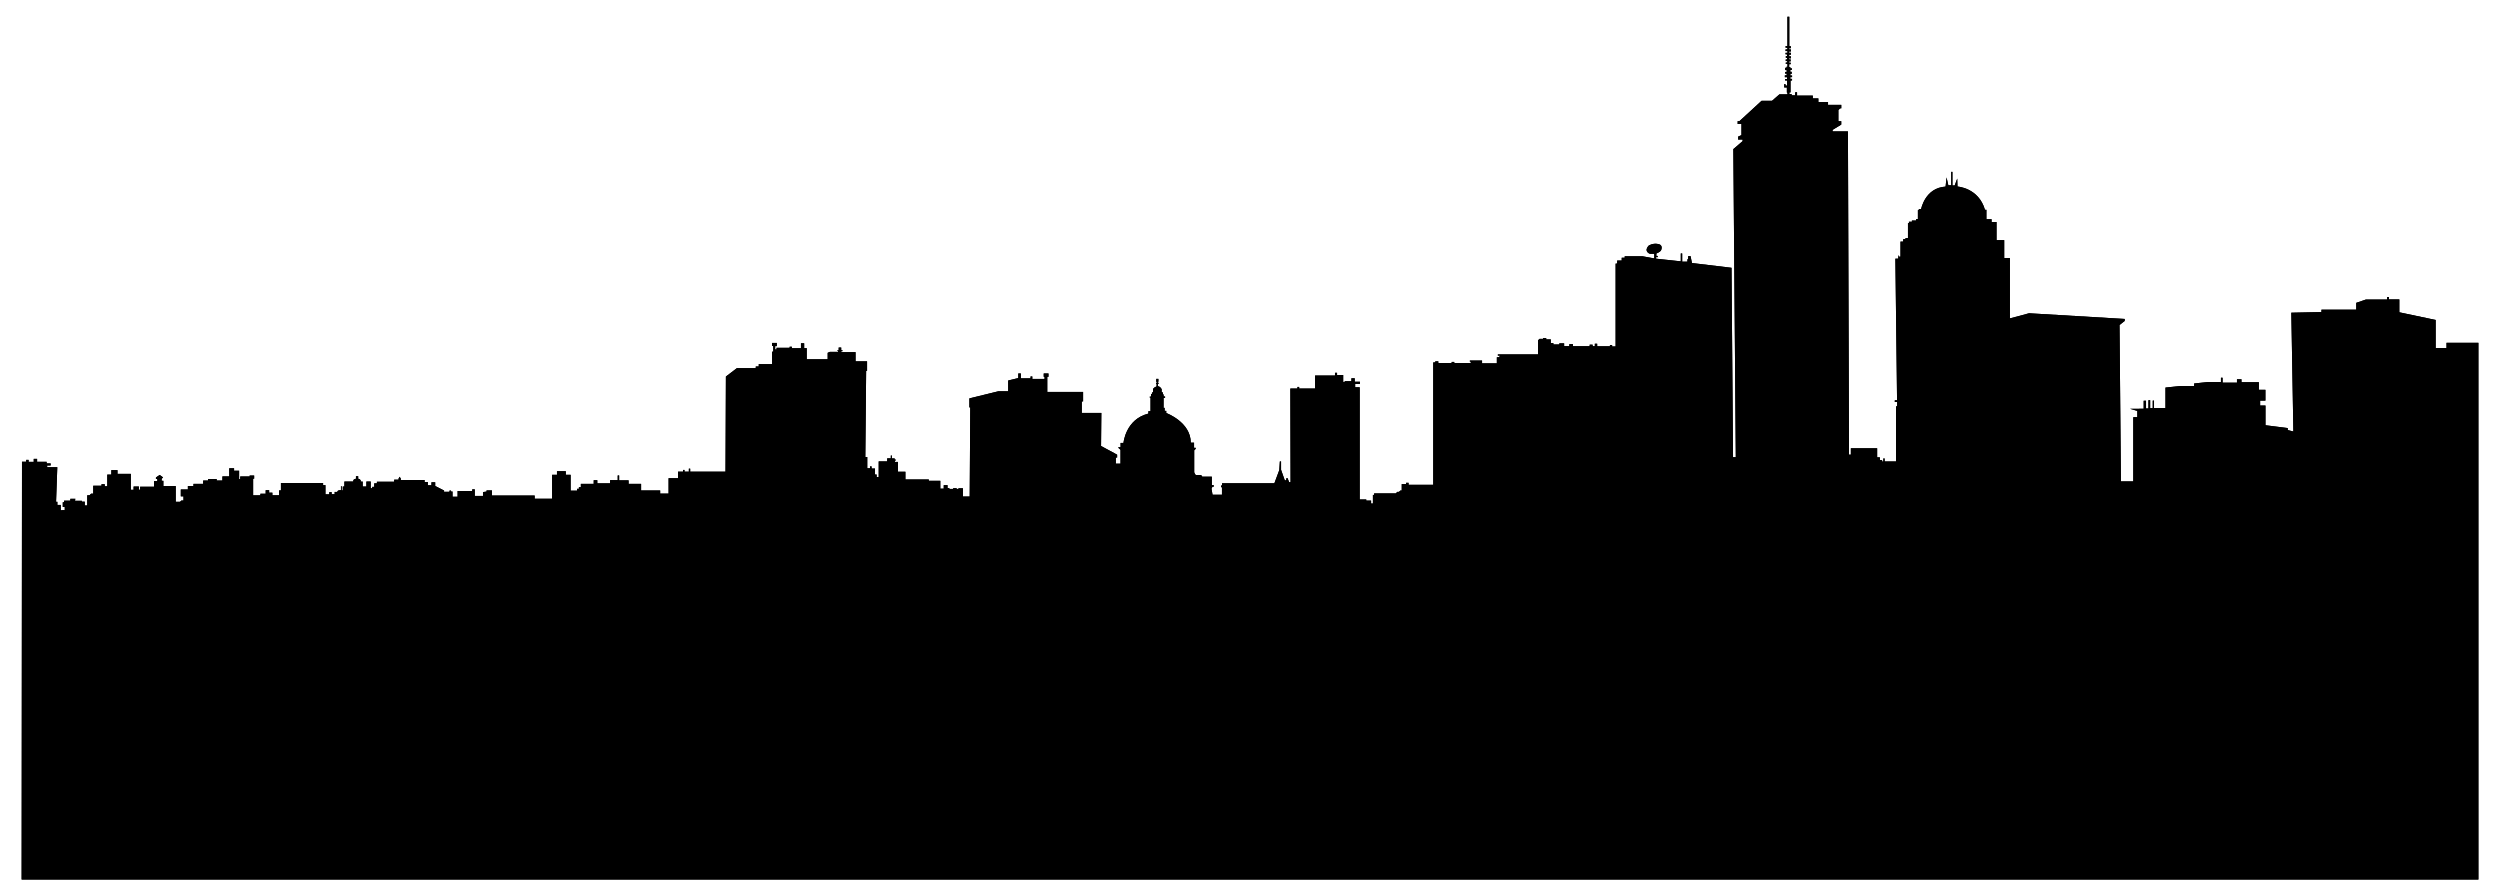 <?xml version="1.0" encoding="utf-8"?>

<!DOCTYPE svg PUBLIC "-//W3C//DTD SVG 1.1//EN" "http://www.w3.org/Graphics/SVG/1.1/DTD/svg11.dtd">
<svg version="1.1" id="Layer_1" xmlns="http://www.w3.org/2000/svg" xmlns:xlink="http://www.w3.org/1999/xlink" x="0px" y="0px"
	 viewBox="0 0 2605.043 933.927" enable-background="new 0 0 2605.043 933.927" xml:space="preserve">
<path d="M22.908,481.133h4.399v-1.92h2.48v2.08h5.359v-3.119h3.519v3.039h9.918v1.68h4.159v2.16h-3.599v1.76h10.558l-1.28,36.074
	h1.36v3.279h3.519v5.599c0,0,4.159-0.48,4.159,0s0-3.519,0-3.519h-2.08v-4.879h1.36v-1.68H73.3v-1.92h5.279c0,0-0.88,2.08,0,2.08
	c0.88,0,6.719,0,6.719,0v0.88h3.039v3.999h2.56v-10.638h2.4l1.68-1.68h2.16v-8.239h8.639v-1.6h3.359v2.16h2.64V494.57h4.239v-4.719
	h6.399v3.919h13.918v16.637h2.88v-3.439h5.519v3.359h1.28v-3.119h14.478v-5.839h3.439v-2.24h-1.44v-1.6l3.919-2.64l3.519,2.56
	l-1.48,1.48v2.04h1.8v5.519h12.878v16.397h4.559l1.32-1.32h2.2v-4.359h-2.8v-7.199h7.359v-3.599h5.839v-2.24h10.078v-3.439h5.119
	v-1.6h8.958v1.6h5.999v-4.319h7.119v-8.479h5.039v2.56h5.252v8.745h1.173v-2.773h5.759h4.159c0,0-0.373-0.96,0-0.96
	c0.373,0,4.586,0,4.586,0v3.306h-1.066v17.33h7.572v-1.653h5.492v-3.679h3.626v2.56h3.359v2.72h6.985v-5.066h1.92v-7.732h43.939
	v2.24h2.453v9.598h3.999v-2.346h2.453v2.186h3.146v-2.346h2.879c0,0-0.747-1.866,3.679-1.866v-4.159h0.747v4.426h1.12v-4.053h1.706
	v-5.226h9.332v-1.493c0,0,0.96-1.173,2.72-1.386v-2.666h2.346v2.72c0,0,1.386-0.16,2.56,1.493v1.44h2.133v5.146h3.839v-5.199h4.506
	v6.985h1.6v-1.466h2.08v-3.706h2.773v-1.653h17.997v-2.106h4.586v-1.2l1.146-1.866l1.146,1.946v1.466h24.822v2.026h3.359v3.413
	h3.786v-3.093h3.919v3.866l9.225,4.719v1.36h5.652v-1.28h1.6v1.013h1.573v5.386h5.279v-5.999h15.251v-1.706h2.64v6.879h8.559v-4.026
	l3.733-0.533v-1.226h5.572v5.386h13.171h31.381v3.306h18.157V494.73h5.079v-3.719h9.198v3.719h5.039v16.557h6.759v-1.96h1.84v-1.68
	h2.04v-3.439h13.398v-3.839h3.759v3.279h13.318v-3.359h7.919v-4.879h1.52v5.119H655v3.679h13.038v6.839h19.877v3.319h8.759V498.29
	h9.838v-6.839h5.239v-1.76h1.48v1.76h4.559v-3.079h1.4v3.079h36.794l0.4-99.076l11.518-8.798h19.623v-1.706h3.093v-2.453h13.918
	v-12.958h1.227v-5.919h-1.28v-3.199h4.959v3.306h-1.706v3.519h1.44v-1.76h13.651v-1.12h2.293v1.546h9.492v-5.172h3.359v5.119h2.666
	v11.571h21.81v-6.719l2.346-1.013h8.479v-0.906h-0.587v-0.747h1.226v-2.826h2.666v2.72h1.226v1.12h-1.226v0.96h14.931v9.545h11.998
	v9.918h-0.96l-0.853,89.798h2.026v11.731h2.88v-1.92h1.6v2.186h3.573v6.239h1.706v2.613h2.133v-16.264h8.852v-3.199h3.786v-2.88
	h1.066v2.933h2.933v1.333h1.546l-1.333,1.493v0.906h3.253v10.185h7.732v8.052h24.382v1.36h11.998v8.199h3.559v-3.679h3.959v3.119
	h1.88v0.88h3.959v-0.8h3.639v0.8h1.92v-0.72h4.639v8.638h7.039l0.6-92.864h-0.92v-9.398l30.115-7.399h10.318v-11.238l10.518-2.56
	v-4.759h2.68v5.079h10.118v-2h1.84v2.56h12.758v-2.16h-0.88v-3.479h4.959v3.439h-1.24v15.757h37.314v9.878h-1.36v12.038h20.396
	l-0.32,34.434l16.757,9.078v2.959h-1.36v6.399h4.879v-14.478l-2.2-2v-0.72h2.28v-4.399h3c0,0,2.08-24.636,25.955-30.595v-2.52h2.24
	v-14.118h-0.8v-1.08h1.36v-2.8h0.96v-1.56h1.12v-3.479c0,0,0.4-1.48,3.679-2.8v-2.56h-0.52v-0.96h0.6v-1.24h-0.44v-3.079h2.24v3.039
	h-0.6v1h0.8v1.16h-0.64v2.52c0,0,1.88-0.32,3.839,2.999v3.359h1.36v2.08h0.68v2.16h1.52v1.52h-1.56v10.358h1.12v3.159h1.68v2.24
	c0,0,25.556,9.358,25.556,30.915h3.399v5.359h1.68v1.08l-1.52,1.52v22.916c0,0,0.96,2.64,1.76,2.799h5.399l1.28,1.76h9.918v8.878h2
	v1.52h-1.32l-1.04,2.08l1.12,6.359h9.798v-7.879h-1v-1.76h1.08v-2.36h54.551l5.119-13.758l0.56-8.918h1.28v8.679l3.879,10.958h1.4
	l0.36-2.32h1.08l1.72,4.239h1.48l-0.24-97.583h7.399v-1.68h1.8v1.72h16.557v-13.558h20.756v-2.84h2.16v2.24h6.399v7.239h1.6v-0.76
	h6.959v-3.039h3.439v3.599h5.479v2.32h-4.999v3.439h4.719v116.94h6.839v1.16h5.039v3.039h1.88v-8.918h1.24v-1.6h22.596l1.6-1.6h1.76
	l1.42-1.42h1.42v-6.699h4.519v-1.36h2.599v2.12h25.716V377.63h2.12v-1.12h3.159v1.72h13.918v-1.12h2.72v1.12h17.197v-1.44h-0.96
	v-1.12h12.718v2.96h15.397v-6.359h2l1.36-1.36l-0.36-0.36h-1.96v-1.28h41.913v-14.637l1.52-1.52h3.639v-0.88h3.359v1.4h4.759v3.839
	h2.68v1.48h6.199v-1.2h5.039v2.88h5.399v-2.04h3.759v2.16h17.437v-1.6h3.079v1.56h2.28v-2.52h2.479v2.64h13.278v-1.32h2.28v1.48
	h3.639v-86.305h1.64v-3.199h4.719v-2.96h3.119v-1.48h18.717l12.078,2.2v-4.759l-4.519-0.08c0,0-2.599-0.72-3.359-3.159
	s2-5.239,2-5.239s4.079-2.999,10.038-1.76c5.959,1.24,2.68,7.039,2.68,7.039s-1.68,1.72-4.639,2.84v2.56h1.44v1.2h-1.72v1.64
	l25.716,2.76v-8.199h1.48v8.559h5.439v-2.28l0.8-0.8v-2.68h2.48l1.44,7.159l41.233,4.959l1.573,197.353h2.879l-2.559-321.011
	l9.705-8.319l-0.04-1.68l-4.639,0.08v-3.119l3.439-1.52v-11.638h-3.959v-2.959h1.88l23.049-21.183h10.878l7.785-6.772h8.318v-1.866
	h-0.64v-5.279c0,0-2.746,0.16-2.746,0s0-3.439,0-3.439h1.333V89.2h1.626v-5.359h-2.106v-1.44h2.053v-1.973h-2.293v-1.946h1.946
	v-1.76h-1.653v-1.786h1.626V72.99h-1.6v-2.346h1.466v-1.12h0.96v-2.959h-1.76v-1.386h1.573v-1.546h-1.626v-1.68h1.466v-1.68h-1.36
	v-1.893h1.226v-1.76h-1.52v-1.6h2v-1.813h-2v-1.733c0,0,1.946-0.08,1.946,0c0,0.08,0-1.733,0-1.733h-1.893v-1.76h1.893V17.426h1.973
	v30.741h1.6v2.08h-1.733v1.333h1.84v2.08h-1.893v1.333h1.92v2h-1.893v1.68h1.84v2.106h-2v1.12h1.706v2.08h-1.6v1.36h1.626v1.6
	h-1.546v2.933h1.2v1.36h1.6v1.546h-1.626v2.026h1.44v2.186h-1.386v1.76h1.786v1.626h-1.84v1.786h1.813v1.68h-1.573v12.478h-1.226
	v1.733h2.373v1.28h3.679v-3.173h1.973v3.466h16.424v2.933h5.786v3.786h10.052v2.906h13.811v3.653h-1.253l-1.76,1.76v11.625h2.986
	v3.519l-9.065,5.546v1.546h16.024l1.12,336.849h1.92v-6.666h27.409v9.492h2.826v2.879h2.346v1.493h1.28v-3.199h1.333v3.093h11.891
	v-57.43h1.173v-4.533h-2.453v-1.813h2.346l-1.76-147.548h3.039v-3.466l0.56,0.56v0.88h1.733v-15.731h2.826v-2.56h2.4v-1.12h2.56
	v-15.571h1.013v-1.44h3.093v-1.28h4.426v-1.546h1.813v-9.278h0.96v-1.12h2.4c0,0,4.053-22.076,25.489-23.409l1.013-9.598
	l1.866,8.212h2.986v-13.971h1.28v14.184h2.346l2.666-7.199l0.267,8.319c0,0,21.969,1.226,28.635,24.262h1.493v9.758h5.386v2.933
	h5.172v18.877h7.999v18.61h5.919v62.923l19.943-5.332l99.716,5.919l-0.053,2.08l-5.386,4.266l1.493,162.959h12.851v-66.922
	c0,0,4.213-0.16,4.213,0s0-6.559,0-6.559l-7.572-2.186l14.184-0.053v-8.319h2.453v8.052h2.506v-8.638h1.813v8.265h2.666v-7.839
	h1.333v7.732h11.945v-21.33l14.611-1.546h15.251v-2.72l14.238-1.493h13.704v-4.479h1.706v5.119h14.984v-3.519h4.693v3.039h18.13
	v7.945h6.825v11.251h-5.492v5.119h5.546v20.53l23.196,2.933v2.08l5.865,1.546l-2.133-123.819l31.408-0.693v-2.453h36.26v-7.145
	l10.132-3.466h22.023v-2.613h1.866v2.506h10.878v13.438l37.86,7.999v29.222h11.305v-5.439h33.221v559.32h-2560L22.908,481.133z"/>
<path d="M22.908,481.133h4.399v-1.92h2.48v2.08h5.359v-3.119h3.519v3.039h9.918v1.68h4.159v2.16h-3.599v1.76h10.558l-1.28,36.074
	h1.36v3.279h3.519v5.599c0,0,4.159-0.48,4.159,0s0-3.519,0-3.519h-2.08v-4.879h1.36v-1.68H73.3v-1.92h5.279c0,0-0.88,2.08,0,2.08
	c0.88,0,6.719,0,6.719,0v0.88h3.039v3.999h2.56v-10.638h2.4l1.68-1.68h2.16v-8.239h8.639v-1.6h3.359v2.16h2.64V494.57h4.239v-4.719
	h6.399v3.919h13.918v16.637h2.88v-3.439h5.519v3.359h1.28v-3.119h14.478v-5.839h3.439v-2.24h-1.44v-1.6l3.919-2.64l3.519,2.56
	l-1.48,1.48v2.04h1.8v5.519h12.878v16.397h4.559l1.32-1.32h2.2v-4.359h-2.8v-7.199h7.359v-3.599h5.839v-2.24h10.078v-3.439h5.119
	v-1.6h8.958v1.6h5.999v-4.319h7.119v-8.479h5.039v2.56h5.252v8.745h1.173v-2.773h5.759h4.159c0,0-0.373-0.96,0-0.96
	c0.373,0,4.586,0,4.586,0v3.306h-1.066v17.33h7.572v-1.653h5.492v-3.679h3.626v2.56h3.359v2.72h6.985v-5.066h1.92v-7.732h43.939
	v2.24h2.453v9.598h3.999v-2.346h2.453v2.186h3.146v-2.346h2.879c0,0-0.747-1.866,3.679-1.866v-4.159h0.747v4.426h1.12v-4.053h1.706
	v-5.226h9.332v-1.493c0,0,0.96-1.173,2.72-1.386v-2.666h2.346v2.72c0,0,1.386-0.16,2.56,1.493v1.44h2.133v5.146h3.839v-5.199h4.506
	v6.985h1.6v-1.466h2.08v-3.706h2.773v-1.653h17.997v-2.106h4.586v-1.2l1.146-1.866l1.146,1.946v1.466h24.822v2.026h3.359v3.413
	h3.786v-3.093h3.919v3.866l9.225,4.719v1.36h5.652v-1.28h1.6v1.013h1.573v5.386h5.279v-5.999h15.251v-1.706h2.64v6.879h8.559v-4.026
	l3.733-0.533v-1.226h5.572v5.386h13.171h31.381v3.306h18.157V494.73h5.079v-3.719h9.198v3.719h5.039v16.557h6.759v-1.96h1.84v-1.68
	h2.04v-3.439h13.398v-3.839h3.759v3.279h13.318v-3.359h7.919v-4.879h1.52v5.119H655v3.679h13.038v6.839h19.877v3.319h8.759V498.29
	h9.838v-6.839h5.239v-1.76h1.48v1.76h4.559v-3.079h1.4v3.079h36.794l0.4-99.076l11.518-8.798h19.623v-1.706h3.093v-2.453h13.918
	v-12.958h1.227v-5.919h-1.28v-3.199h4.959v3.306h-1.706v3.519h1.44v-1.76h13.651v-1.12h2.293v1.546h9.492v-5.172h3.359v5.119h2.666
	v11.571h21.81v-6.719l2.346-1.013h8.479v-0.906h-0.587v-0.747h1.226v-2.826h2.666v2.72h1.226v1.12h-1.226v0.96h14.931v9.545h11.998
	v9.918h-0.96l-0.853,89.798h2.026v11.731h2.88v-1.92h1.6v2.186h3.573v6.239h1.706v2.613h2.133v-16.264h8.852v-3.199h3.786v-2.88
	h1.066v2.933h2.933v1.333h1.546l-1.333,1.493v0.906h3.253v10.185h7.732v8.052h24.382v1.36h11.998v8.199h3.559v-3.679h3.959v3.119
	h1.88v0.88h3.959v-0.8h3.639v0.8h1.92v-0.72h4.639v8.638h7.039l0.6-92.864h-0.92v-9.398l30.115-7.399h10.318v-11.238l10.518-2.56
	v-4.759h2.68v5.079h10.118v-2h1.84v2.56h12.758v-2.16h-0.88v-3.479h4.959v3.439h-1.24v15.757h37.314v9.878h-1.36v12.038h20.396
	l-0.32,34.434l16.757,9.078v2.959h-1.36v6.399h4.879v-14.478l-2.2-2v-0.72h2.28v-4.399h3c0,0,2.08-24.636,25.955-30.595v-2.52h2.24
	v-14.118h-0.8v-1.08h1.36v-2.8h0.96v-1.56h1.12v-3.479c0,0,0.4-1.48,3.679-2.8v-2.56h-0.52v-0.96h0.6v-1.24h-0.44v-3.079h2.24v3.039
	h-0.6v1h0.8v1.16h-0.64v2.52c0,0,1.88-0.32,3.839,2.999v3.359h1.36v2.08h0.68v2.16h1.52v1.52h-1.56v10.358h1.12v3.159h1.68v2.24
	c0,0,25.556,9.358,25.556,30.915h3.399v5.359h1.68v1.08l-1.52,1.52v22.916c0,0,0.96,2.64,1.76,2.799h5.399l1.28,1.76h9.918v8.878h2
	v1.52h-1.32l-1.04,2.08l1.12,6.359h9.798v-7.879h-1v-1.76h1.08v-2.36h54.551l5.119-13.758l0.56-8.918h1.28v8.679l3.879,10.958h1.4
	l0.36-2.32h1.08l1.72,4.239h1.48l-0.24-97.583h7.399v-1.68h1.8v1.72h16.557v-13.558h20.756v-2.84h2.16v2.24h6.399v7.239h1.6v-0.76
	h6.959v-3.039h3.439v3.599h5.479v2.32h-4.999v3.439h4.719v116.94h6.839v1.16h5.039v3.039h1.88v-8.918h1.24v-1.6h22.596l1.6-1.6h1.76
	l1.42-1.42h1.42v-6.699h4.519v-1.36h2.599v2.12h25.716V377.63h2.12v-1.12h3.159v1.72h13.918v-1.12h2.72v1.12h17.197v-1.44h-0.96
	v-1.12h12.718v2.96h15.397v-6.359h2l1.36-1.36l-0.36-0.36h-1.96v-1.28h41.913v-14.637l1.52-1.52h3.639v-0.88h3.359v1.4h4.759v3.839
	h2.68v1.48h6.199v-1.2h5.039v2.88h5.399v-2.04h3.759v2.16h17.437v-1.6h3.079v1.56h2.28v-2.52h2.479v2.64h13.278v-1.32h2.28v1.48
	h3.639v-86.305h1.64v-3.199h4.719v-2.96h3.119v-1.48h18.717l12.078,2.2v-4.759l-4.519-0.08c0,0-2.599-0.72-3.359-3.159
	s2-5.239,2-5.239s4.079-2.999,10.038-1.76c5.959,1.24,2.68,7.039,2.68,7.039s-1.68,1.72-4.639,2.84v2.56h1.44v1.2h-1.72v1.64
	l25.716,2.76v-8.199h1.48v8.559h5.439v-2.28l0.8-0.8v-2.68h2.48l1.44,7.159l41.233,4.959l1.573,197.353h2.879l-2.559-321.011
	l9.705-8.319l-0.04-1.68l-4.639,0.08v-3.119l3.439-1.52v-11.638h-3.959v-2.959h1.88l23.049-21.183h10.878l7.785-6.772h8.318v-1.866
	h-0.64v-5.279c0,0-2.746,0.16-2.746,0s0-3.439,0-3.439h1.333V89.2h1.626v-5.359h-2.106v-1.44h2.053v-1.973h-2.293v-1.946h1.946
	v-1.76h-1.653v-1.786h1.626V72.99h-1.6v-2.346h1.466v-1.12h0.96v-2.959h-1.76v-1.386h1.573v-1.546h-1.626v-1.68h1.466v-1.68h-1.36
	v-1.893h1.226v-1.76h-1.52v-1.6h2v-1.813h-2v-1.733c0,0,1.946-0.08,1.946,0c0,0.08,0-1.733,0-1.733h-1.893v-1.76h1.893V17.426h1.973
	v30.741h1.6v2.08h-1.733v1.333h1.84v2.08h-1.893v1.333h1.92v2h-1.893v1.68h1.84v2.106h-2v1.12h1.706v2.08h-1.6v1.36h1.626v1.6
	h-1.546v2.933h1.2v1.36h1.6v1.546h-1.626v2.026h1.44v2.186h-1.386v1.76h1.786v1.626h-1.84v1.786h1.813v1.68h-1.573v12.478h-1.226
	v1.733h2.373v1.28h3.679v-3.173h1.973v3.466h16.424v2.933h5.786v3.786h10.052v2.906h13.811v3.653h-1.253l-1.76,1.76v11.625h2.986
	v3.519l-9.065,5.546v1.546h16.024l1.12,336.849h1.92v-6.666h27.409v9.492h2.826v2.879h2.346v1.493h1.28v-3.199h1.333v3.093h11.891
	v-57.43h1.173v-4.533h-2.453v-1.813h2.346l-1.76-147.548h3.039v-3.466l0.56,0.56v0.88h1.733v-15.731h2.826v-2.56h2.4v-1.12h2.56
	v-15.571h1.013v-1.44h3.093v-1.28h4.426v-1.546h1.813v-9.278h0.96v-1.12h2.4c0,0,4.053-22.076,25.489-23.409l1.013-9.598
	l1.866,8.212h2.986v-13.971h1.28v14.184h2.346l2.666-7.199l0.267,8.319c0,0,21.969,1.226,28.635,24.262h1.493v9.758h5.386v2.933
	h5.172v18.877h7.999v18.61h5.919v62.923l19.943-5.332l99.716,5.919l-0.053,2.08l-5.386,4.266l1.493,162.959h12.851v-66.922
	c0,0,4.213-0.16,4.213,0s0-6.559,0-6.559l-7.572-2.186l14.184-0.053v-8.319h2.453v8.052h2.506v-8.638h1.813v8.265h2.666v-7.839
	h1.333v7.732h11.945v-21.33l14.611-1.546h15.251v-2.72l14.238-1.493h13.704v-4.479h1.706v5.119h14.984v-3.519h4.693v3.039h18.13
	v7.945h6.825v11.251h-5.492v5.119h5.546v20.53l23.196,2.933v2.08l5.865,1.546l-2.133-123.819l31.408-0.693v-2.453h36.26v-7.145
	l10.132-3.466h22.023v-2.613h1.866v2.506h10.878v13.438l37.86,7.999v29.222h11.305v-5.439h33.221v559.32h-2560L22.908,481.133z"/>
</svg>
